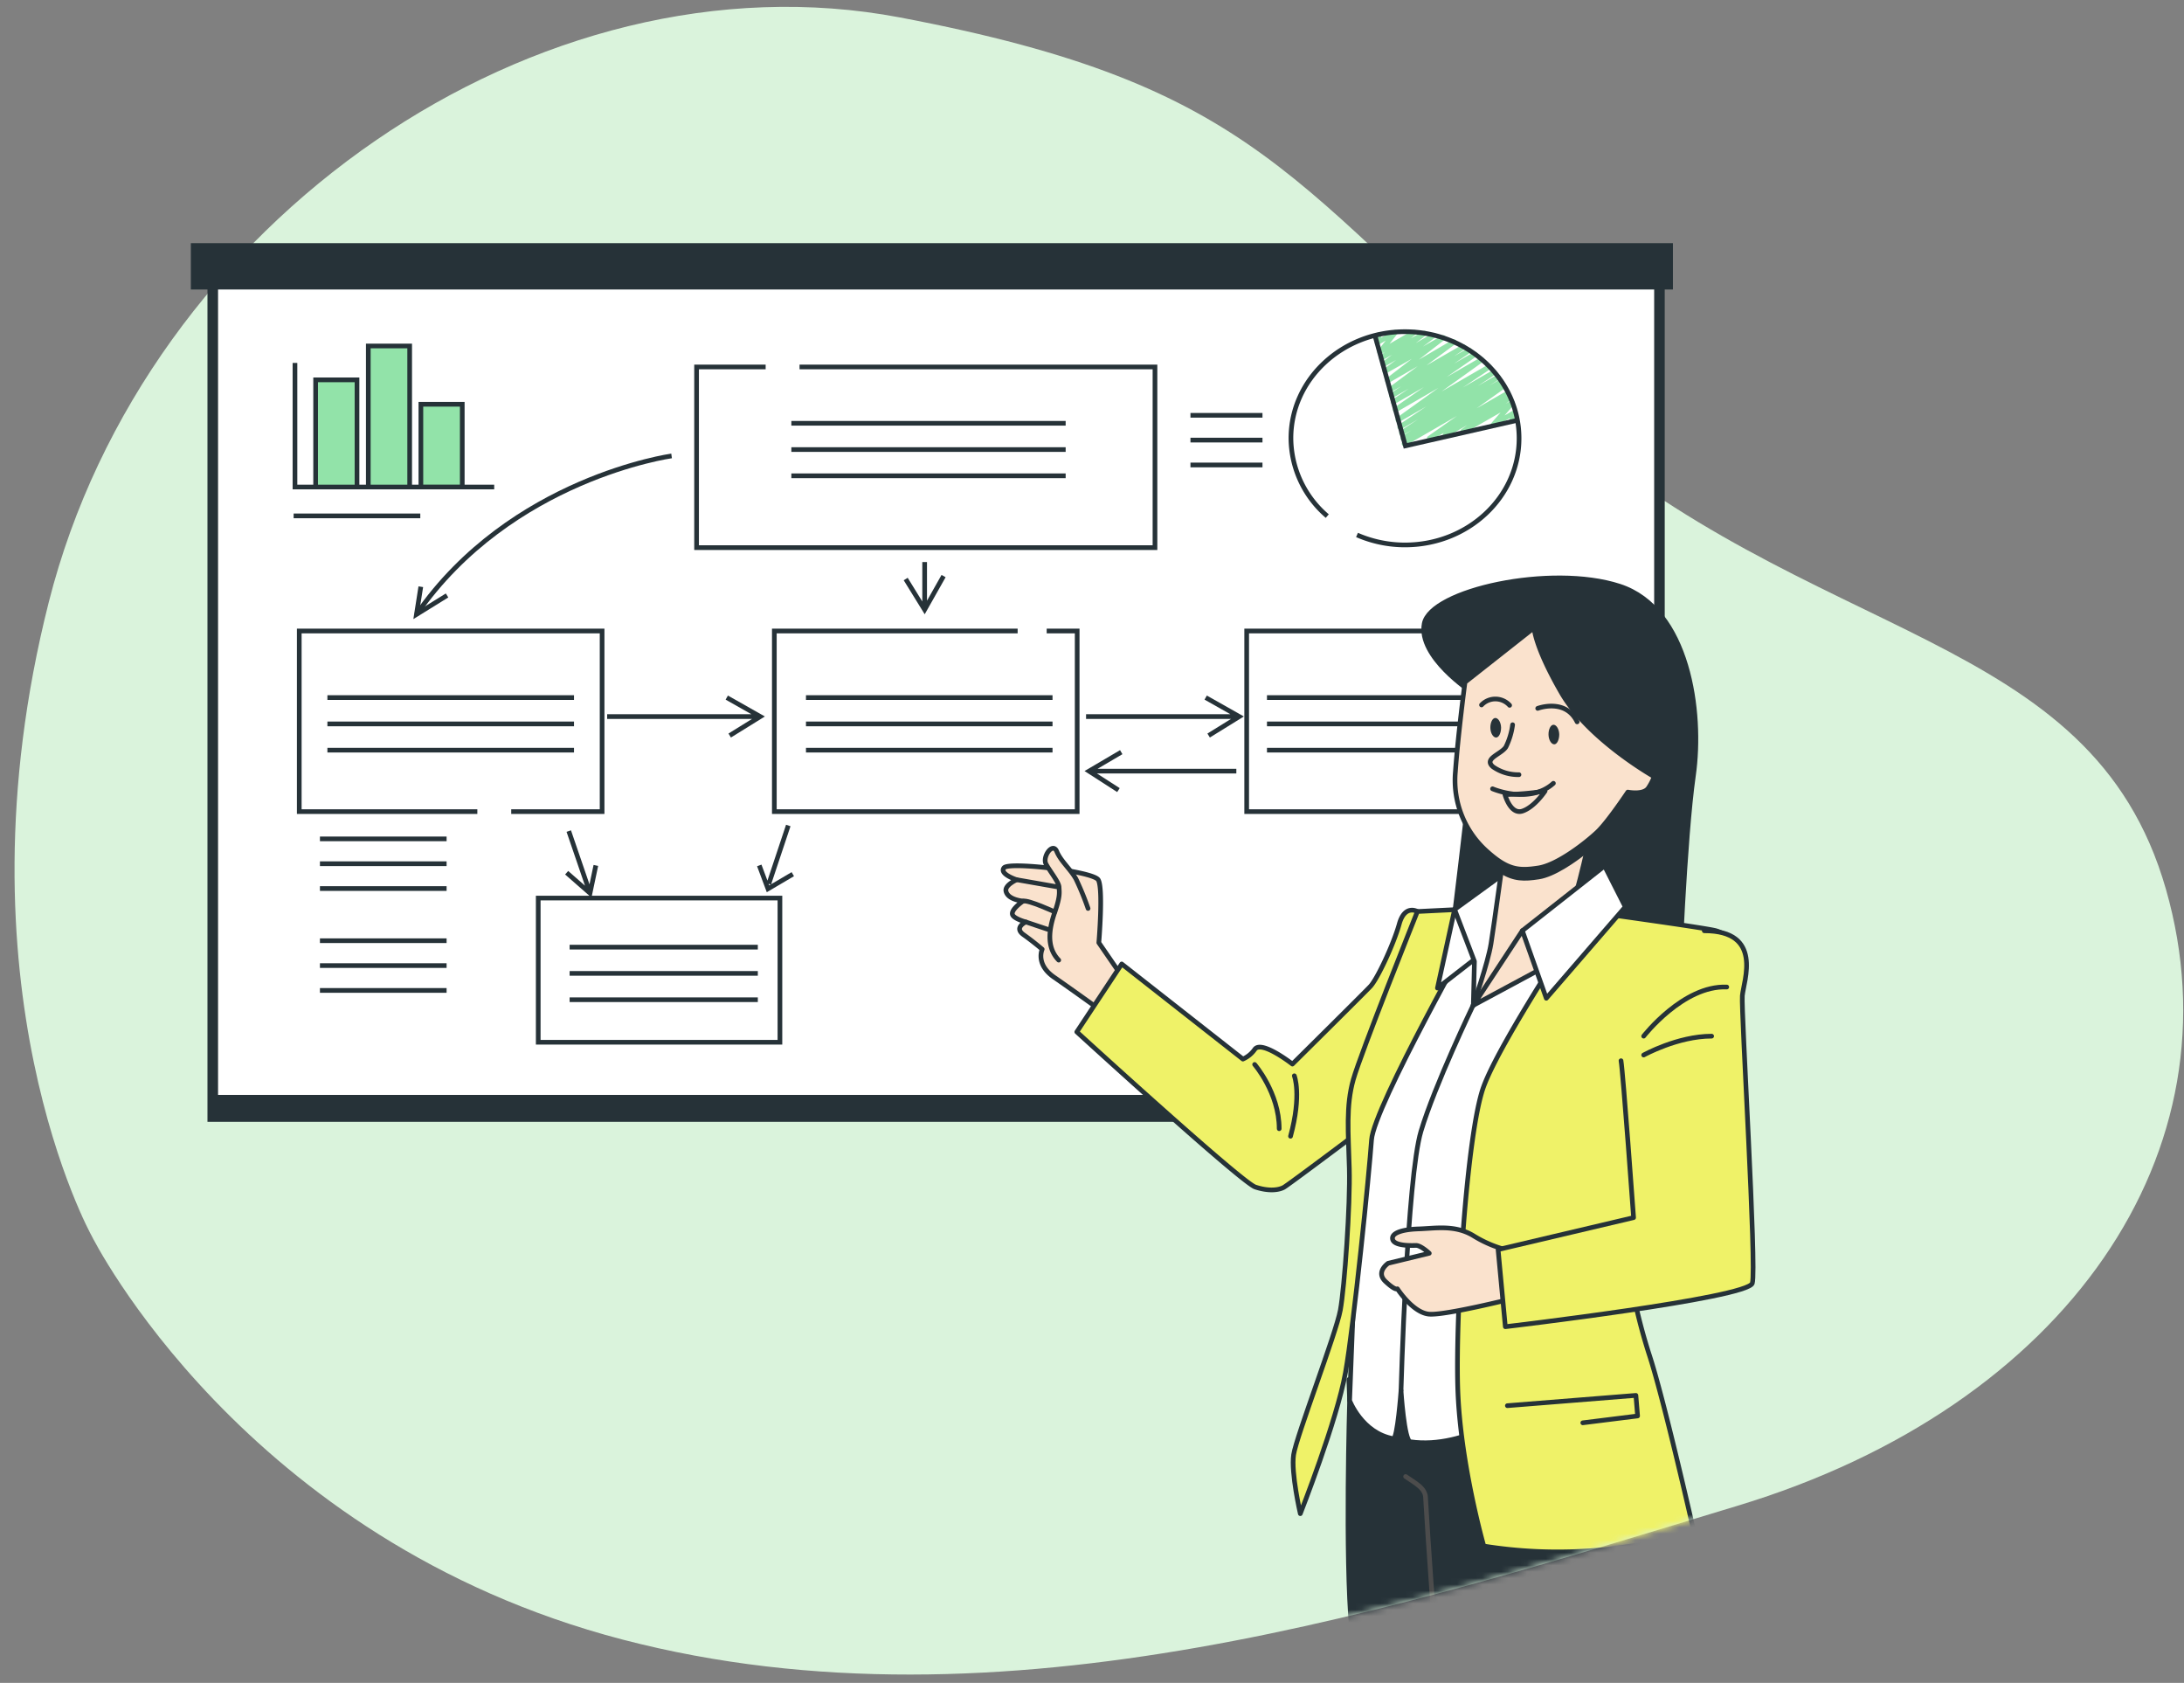 <svg width="344" height="265" fill="none" xmlns="http://www.w3.org/2000/svg"><rect width="100%" height="100%" fill="#808080" stroke="none"/><g clip-path="url(#a)"><path d="M14.432 194.597s23.765 47.959 83.612 63.577c59.847 15.617 123.499-5.305 175.593-21.052 52.095-15.748 79.3-55.969 67.517-97.099-11.784-41.13-55.686-38.206-96.809-74.713-41.122-36.507-45.801-51.806-102.61-62.565C84.925-8.014 22.958 34.561 7.683 94.815c-15.275 60.256 6.749 99.782 6.749 99.782z" fill="#DAF3DC"/><path d="M262.21 40.617H32.678v136.034H262.21V40.617z" fill="#263238"/><path d="M260.915 44.485H33.977v128.299h226.938V44.485z" fill="#fff" stroke="#263238" stroke-width=".737" stroke-linecap="round" stroke-linejoin="round"/><path d="M263.5 38.29H30.06v7.296H263.5V38.29z" fill="#263238"/><path d="M75.185 127.803H47.137V99.362h47.7v28.441H80.522M122.846 141.418h-38.07v22.702h38.07v-22.702zM164.862 99.362h4.803v28.441h-47.7V99.362h38.322M125.934 57.785h55.986v28.45h-72.203v-28.45h10.879M244.064 99.362h-47.701v28.441h47.701V99.362zM105.781 71.793s-25.312 3.514-40.185 24.959M89.586 130.868l3.349 9.779M124.161 129.988l-3.065 9.19M89.254 137.425l3.679 3.223.92-4.371M119.592 136.277l1.375 3.679 3.907-2.303" stroke="#263238" stroke-width=".737" stroke-miterlimit="10"/><path d="m66.28 92.39-.684 4.362 4.819-2.987M171.064 112.836h23.898M189.908 109.848l5.291 2.987-4.827 2.987M95.633 112.836h23.897M114.473 109.848l5.282 2.987-4.819 2.987M145.641 88.506v7.271M148.623 90.714l-2.987 5.29-2.98-4.826M194.734 121.427h-22.986M176.606 118.441l-5.079 2.987 4.638 2.987M124.646 66.652h43.204M124.646 70.788h43.204M124.646 74.922h43.204M51.57 109.848h38.841M51.57 113.991h38.841M51.57 118.126h38.841M126.949 109.848h38.833M126.949 113.991h38.833M126.949 118.126h38.833M199.559 109.848h38.833M199.559 113.991h38.833M199.559 118.126h38.833M89.72 149.145h29.644M89.72 153.28h29.644M89.72 157.423h29.644" stroke="#263238" stroke-width=".737" stroke-miterlimit="10"/><path d="M221.169 70.26a.394.394 0 0 1-.359-.532.394.394 0 0 1 .155-.19l.299-.19-.111.063a.392.392 0 0 1-.493-.158.39.39 0 0 1 .093-.51l1.572-.998-1.376.786a.392.392 0 0 1-.562-.427.395.395 0 0 1 .153-.241l2.815-1.84-2.665 1.573a.395.395 0 0 1-.527-.134.399.399 0 0 1 .118-.535l4.386-2.932-4.276 2.46a.386.386 0 0 1-.519-.125.378.378 0 0 1 .102-.527l6.58-4.716-6.572 3.796a.392.392 0 0 1-.579-.419.386.386 0 0 1 .163-.24l4.716-3.271-4.638 2.68a.392.392 0 0 1-.519-.117.388.388 0 0 1 .11-.527l2.673-1.8-2.523 1.454a.393.393 0 0 1-.527-.134.387.387 0 0 1 .118-.526l1.722-1.164-1.573.904a.392.392 0 0 1-.555-.41.39.39 0 0 1 .131-.242l4.598-3.404-4.551 2.626a.394.394 0 0 1-.432-.653l4.072-3.144-4.049 2.303a.4.4 0 0 1-.526-.126.385.385 0 0 1 .102-.526l1.989-1.47-1.84 1.069a.402.402 0 0 1-.527-.126.393.393 0 0 1 .095-.527l1.627-1.234-1.47.849a.386.386 0 0 1-.519-.126.392.392 0 0 1 .079-.526l.786-.637-.629.361a.386.386 0 0 1-.487-.078.398.398 0 0 1 0-.495l1.242-1.573-1.132.653a.397.397 0 0 1-.433 0 .398.398 0 0 1-.149-.401l.118-.48a.427.427 0 0 1-.33-.196.4.4 0 0 1 .149-.535l.566-.33a.39.39 0 0 1 .56.21.394.394 0 0 1 .014.223l-.102.4 2.075-1.194a.393.393 0 0 1 .503.581l-1.234 1.573 3.718-2.147a.401.401 0 0 1 .519.118.396.396 0 0 1-.086.527l-.787.645 1.966-1.14a.39.39 0 0 1 .513.129.394.394 0 0 1-.081.523l-1.627 1.234 2.68-1.572a.402.402 0 0 1 .527.126.391.391 0 0 1-.094.527l-1.997 1.47 2.995-1.73a.386.386 0 0 1 .431 0 .392.392 0 0 1 .166.246.386.386 0 0 1-.165.399l-4.072 3.144 5.369-3.144a.402.402 0 0 1 .527.126.391.391 0 0 1-.094.527l-4.607 3.403 5.676-3.27a.392.392 0 0 1 .417.66l-1.73 1.156 2.233-1.29a.392.392 0 0 1 .557.42.394.394 0 0 1-.141.241l-2.665 1.8 3.145-1.824a.392.392 0 0 1 .557.42.394.394 0 0 1-.141.24l-4.716 3.27 5.361-3.096a.394.394 0 0 1 .417.66l-6.58 4.717 7.326-4.237a.396.396 0 0 1 .582.42.378.378 0 0 1-.165.24l-4.394 2.948 4.771-2.76a.395.395 0 0 1 .512.147.395.395 0 0 1-.103.522l-2.814 1.84 3.011-1.738a.384.384 0 0 1 .526.134.376.376 0 0 1-.118.527l-1.572 1.005 1.628-.943a.383.383 0 0 1 .526.134.4.4 0 0 1-.118.534l-.298.189.338-.197a.391.391 0 0 1 .502.145.394.394 0 0 1-.086.516l-4.528 3.223 4.717-2.728a.384.384 0 0 1 .527.126.393.393 0 0 1-.11.534l-.103.063a.395.395 0 0 1 .526.129.394.394 0 0 1-.101.532l-.881.62.834-.471a.383.383 0 0 1 .505.078.387.387 0 0 1-.018.511l-1.494 1.722 1.447-.833a.377.377 0 0 1 .448.047.392.392 0 0 1 .11.44l-.157.37a.394.394 0 0 1 .243.73l-.833.48a.385.385 0 0 1-.55-.487l.134-.33-2.477 1.43a.392.392 0 0 1-.487-.597l1.494-1.722-5.731 3.286a.394.394 0 0 1-.578-.41.382.382 0 0 1 .161-.242l.881-.63-3.263 1.88a.392.392 0 0 1-.526-.134.382.382 0 0 1 .118-.527l.094-.07-2.178 1.257a.383.383 0 0 1-.518-.125.378.378 0 0 1 .102-.527l4.551-3.2-8.104 4.678a.355.355 0 0 1-.197.078z" fill="#92E3A9"/><path d="M209.057 81.266a16.248 16.248 0 0 1-5.723-12.247c0-9.276 8.042-16.791 17.962-16.791 9.921 0 17.97 7.515 17.97 16.791s-8.041 16.791-17.97 16.791a18.92 18.92 0 0 1-7.554-1.572M187.508 65.395h11.343M187.508 69.301h11.343M187.508 73.216h11.343M50.393 132.094h19.95M50.393 136.01h19.95M46.248 81.234h19.951M50.393 139.917h19.95M50.393 148.131h19.95M50.393 152.046h19.95M50.393 155.961h19.95" stroke="#263238" stroke-width=".737" stroke-miterlimit="10"/><path d="m216.516 52.652 4.85 17.553 17.742-4.048M46.46 57.148V76.69h31.382" stroke="#263238" stroke-width=".737" stroke-miterlimit="10"/><path d="M56.232 59.813h-6.517v16.878h6.517V59.813zM72.81 63.657h-6.517v13.026h6.517V63.657zM64.526 54.483H58.01V76.69h6.517V54.483z" fill="#92E3A9" stroke="#263238" stroke-width=".737" stroke-miterlimit="10"/><mask id="b" style="mask-type:alpha" maskUnits="userSpaceOnUse" x="2" y="1" width="342" height="263"><path d="M14.432 194.597s23.765 47.959 83.612 63.577c59.847 15.617 123.499-5.305 175.593-21.052 52.095-15.748 79.3-55.969 67.517-97.099-11.784-41.13-55.686-38.206-96.809-74.713-41.122-36.507-45.801-51.806-102.61-62.565C84.925-8.014 22.958 34.561 7.683 94.815c-15.275 60.256 6.749 99.782 6.749 99.782z" fill="#DAF3DC"/></mask><g mask="url(#b)"><path d="m176.739 153.775-3.663-5.33s.723-8.568-.095-9.905c-.817-1.336-14.055-2.885-14.841-1.894-.786.99 1.997 1.887 1.997 1.887s-1.887.833-1.691 1.784c.291 1.399 2.705 1.572 2.705 1.572s-1.918 1.282-1.683 2.115c.189.66 2.107 1.179 2.107 1.179s-1.942.88-.354 2.004a43.538 43.538 0 0 1 2.933 2.288s-1.101 2.358 1.878 4.41c2.98 2.052 8.129 5.786 8.129 5.786l2.578-5.896z" fill="#FAE2CD" stroke="#263238" stroke-width=".737" stroke-linecap="round" stroke-linejoin="round"/><path d="M171.379 143.052a43.886 43.886 0 0 0-1.886-4.606c-.826-1.525-2.414-2.838-3.043-4.371-.628-1.533-2.311.841-1.69 1.989.621 1.148 2.028 2.853 2.052 3.632.024.778.228 1.352-.668 3.93-.896 2.579-1.392 5.503.613 7.562" fill="#FAE2CD"/><path d="M171.379 143.052a43.886 43.886 0 0 0-1.886-4.606c-.826-1.525-2.414-2.838-3.043-4.371-.628-1.533-2.311.841-1.69 1.989.621 1.148 2.028 2.853 2.052 3.632.024.778.228 1.352-.668 3.93-.896 2.579-1.392 5.503.613 7.562M160.168 138.532l6.642 1.164" stroke="#263238" stroke-width=".737" stroke-linecap="round" stroke-linejoin="round"/><path d="M161.184 141.897c.786-.22 4.96 1.698 4.96 1.698M161.605 145.191l3.451 1.155" stroke="#263238" stroke-width=".737" stroke-linecap="round" stroke-linejoin="round"/><path d="M223.251 143.532s-1.981-1.171-2.854 1.966c-.872 3.136-3.435 8.647-4.567 9.842-1.132 1.195-12.263 12.216-12.263 12.216s-4.78-3.75-5.904-2.359a4.494 4.494 0 0 1-1.894 1.572l-19.087-14.975-7.075 10.699s25.942 23.709 28.111 24.424c2.17.716 3.703.472 4.473.063.771-.409 15.015-11.131 15.015-11.131s8.686-28.032 9.433-29.023c.747-.99-3.388-3.294-3.388-3.294z" fill="#EFF268" stroke="#263238" stroke-width=".737" stroke-linecap="round" stroke-linejoin="round"/><path d="M197.617 167.618s3.868 4.465 3.868 10.117l-3.868-10.117z" fill="#EFF268"/><path d="M197.617 167.618s3.868 4.465 3.868 10.117" stroke="#263238" stroke-width=".737" stroke-linecap="round" stroke-linejoin="round"/><path d="M203.867 169.403s1.187 2.979-.597 9.519l.597-9.519z" fill="#EFF268"/><path d="M203.867 169.403s1.187 2.979-.597 9.519" stroke="#263238" stroke-width=".737" stroke-linecap="round" stroke-linejoin="round"/><path d="M231.757 108.936s-8.427-5.502-7.429-10.73c.999-5.227 19.896-9.433 30.76-5.903 10.864 3.53 13.073 19.786 11.642 29.816-1.43 10.031-2.295 32.922-2.295 32.922l-36.86 1.085s3.435-26.806 4.15-35.28c.716-8.474.032-11.91.032-11.91zM212.892 256.526c.786 8.01 2.28 43.306 3.144 48.533h38.323c-.079-6.021-.181-46.694.683-50.019 1.093-4.158 2.626-18.025.936-25.98-1.69-7.956-3.742-11.792-3.742-11.792l-39.776-.039.118 3.262s-.747 24.691.314 36.035z" fill="#263238" stroke="#263238" stroke-width=".737" stroke-linecap="round" stroke-linejoin="round"/><path d="M221.398 232.503c1.573 1.077 3.145 1.847 3.145 3.404.786 13.977 3.883 53.234 4.976 67.376" stroke="#4C4C4C" stroke-width=".737" stroke-linecap="round" stroke-linejoin="round"/><path d="m232.818 142.99 19.448.723s-15.612 24.031-15.478 37.238c.134 13.206 2.751 40.578 2.751 40.578s-8.552 6.768-17.396 5.503c-.959-.142-1.47-8.066-1.47-8.066s-.566 7.696-1.218 7.578c-4.953-.888-6.879-6.006-6.879-6.006l1.03-26.452s0-17.349 1.934-22.333c1.934-4.984 14.998-27.12 14.998-27.12l2.28-1.643z" fill="#fff" stroke="#263238" stroke-width=".737" stroke-linecap="round" stroke-linejoin="round"/><path d="M232.033 158.303s-6.014 12.499-8.215 19.826c-2.201 7.326-3.144 40.806-3.144 40.806" stroke="#263238" stroke-width=".737" stroke-linecap="round" stroke-linejoin="round"/><path d="M249.926 143.524s-13.638 20.344-16.272 27.671c-2.633 7.326-4.394 35.374-4.048 47.26.346 11.886 4.103 24.998 4.103 24.998a73.735 73.735 0 0 0 33.087-2.272s-4.764-21.091-7.075-28.016a91.88 91.88 0 0 1-3.254-13.891s15.659-49.933 15.659-50.703c0-.77-.307-1.572-1.871-2.02-1.564-.448-20.329-3.027-20.329-3.027z" fill="#EFF268" stroke="#263238" stroke-width=".737" stroke-linecap="round" stroke-linejoin="round"/><path d="m237.426 221.348 20.242-1.619.267 3.239-8.631 1.077" fill="#EFF268"/><path d="m237.426 221.348 20.242-1.619.267 3.239-8.631 1.077" stroke="#263238" stroke-width=".737" stroke-linecap="round" stroke-linejoin="round"/><path d="M232.638 145.584s-16.249 28.716-16.61 33.905c-.362 5.188-2.767 29.085-4.104 36.64-1.336 7.554-7.114 22.223-7.114 22.223s-1.486-6.431-1.053-9.292c.432-2.862 6.689-19.102 7.358-22.75.668-3.647 1.572-16.626 1.414-22.317-.157-5.691-.55-9.826.629-14 1.179-4.175 10.094-26.461 10.094-26.461l12.931-.636-3.545 2.688z" fill="#EFF268" stroke="#263238" stroke-width=".737" stroke-linecap="round" stroke-linejoin="round"/><path d="m229.116 143.21-2.704 12.381 6.949-5.393-4.245-6.988z" fill="#fff" stroke="#263238" stroke-width=".737" stroke-linecap="round" stroke-linejoin="round"/><path d="m237.393 137.204-8.278 6.006 3.121 8.168-.173 6.925 9.386-13.922-4.056-7.177z" fill="#fff" stroke="#263238" stroke-width=".737" stroke-linecap="round" stroke-linejoin="round"/><path d="M236.915 133.95s-1.572 11.579-2.068 14.66c-.495 3.082-2.814 9.693-2.814 9.693s14.755-14.268 15.486-15.447c.731-1.179 3.278-12.577 3.278-12.577s-9.464 3.545-13.882 3.671z" fill="#FAE2CD" stroke="#263238" stroke-width=".737" stroke-linecap="round" stroke-linejoin="round"/><path d="M236.467 137.196c2.012 1.258 3.577 1.258 5.903.896 2.327-.361 5.503-2.547 7.641-4.268.472-2.005.786-3.545.786-3.545s-9.496 3.545-13.914 3.671c.032 0-.133 1.352-.416 3.246z" fill="#263238" stroke="#263238" stroke-width=".737" stroke-linecap="round" stroke-linejoin="round"/><path d="m241.636 98.85-10.887 8.576s-1.101 8.294-1.509 14.072a14.975 14.975 0 0 0 5.149 12.719c3.144 2.79 4.889 2.932 7.947 2.452 3.058-.479 7.57-4.064 9.252-5.652 1.683-1.588 4.811-6.289 4.811-6.289s2.508.504 3.247-.668c.369-.55.672-1.14.904-1.761 0 0-10.353-5.84-14.606-13.206s-4.308-10.243-4.308-10.243z" fill="#FAE2CD" stroke="#263238" stroke-width=".737" stroke-linecap="round" stroke-linejoin="round"/><path d="M238.251 114.125a11.232 11.232 0 0 1-1.053 3.49c-.731 1.171-3.593 1.832-2.02 3.144a6.925 6.925 0 0 0 4.072 1.227M235.09 124.21s5.833 2.515 9.582-.865" stroke="#263238" stroke-width=".737" stroke-linecap="round" stroke-linejoin="round"/><path d="M237.041 125.114s.865 3.239 2.767 2.602 3.553-3.144 3.553-3.144a46.61 46.61 0 0 1-6.32.542z" stroke="#263238" stroke-width=".737" stroke-linecap="round" stroke-linejoin="round"/><path d="M245.595 115.634c0 .849-.338 1.572-.786 1.572s-.88-.66-.904-1.509c-.023-.849.338-1.572.786-1.572.449 0 .881.668.904 1.509zM236.435 114.565c0 .849-.338 1.572-.786 1.572s-.88-.66-.904-1.509c-.023-.849.338-1.572.786-1.572s.881.66.904 1.509z" fill="#263238"/><path d="M233.354 111.004a3.007 3.007 0 0 1 2.226-.935c.416.006.825.098 1.204.269.378.172.717.42.995.728M242.205 111.546s4.371-1.659 6.21 2.123" stroke="#263238" stroke-width=".737" stroke-linecap="round" stroke-linejoin="round"/><path d="m239.784 146.551-7.72 11.752 11.344-6.1-3.624-5.652z" fill="#FAE2CD" stroke="#263238" stroke-width=".737" stroke-linecap="round" stroke-linejoin="round"/><path d="m252.738 136.363-12.955 10.188 3.773 10.643L256 142.801l-3.262-6.438z" fill="#fff" stroke="#263238" stroke-width=".737" stroke-linecap="round" stroke-linejoin="round"/><path d="M236.992 196.743a18.973 18.973 0 0 1-4.961-2.185c-2.9-1.73-5.99-1.124-8.576-1.046-2.586.079-4.386.653-4.096 1.675.291 1.022 2.878.951 3.656.927.778-.023 2.107 1.234 2.107 1.234l-6.47 1.573s-2.028 1.36-.432 2.861c1.595 1.501 1.886 1.163 1.886 1.163s2.445 3.813 5.039 3.994c2.594.181 13.136-2.461 13.136-2.461l-1.289-7.735z" fill="#FAE2CD" stroke="#263238" stroke-width=".737" stroke-linecap="round" stroke-linejoin="round"/><path d="M255.324 167.029c.307 1.572 1.981 24.707 1.981 24.707l-21.342 5.031 1.14 12.145s38.196-4.496 38.904-6.847c.707-2.35-1.785-42.944-1.573-45.279.213-2.335 3.326-10.219-5.997-10.219" fill="#EFF268"/><path d="M255.324 167.029c.307 1.572 1.981 24.707 1.981 24.707l-21.342 5.031 1.14 12.145s38.196-4.496 38.904-6.847c.707-2.35-1.785-42.944-1.573-45.279.213-2.335 3.326-10.219-5.997-10.219" stroke="#263238" stroke-width=".737" stroke-linecap="round" stroke-linejoin="round"/><path d="M258.893 163.161s6.241-8.034 13.088-7.735l-13.088 7.735z" fill="#EFF268"/><path d="M258.893 163.161s6.241-8.034 13.088-7.735" stroke="#263238" stroke-width=".737" stroke-linecap="round" stroke-linejoin="round"/><path d="M258.893 166.132s5.353-2.971 10.706-2.971l-10.706 2.971z" fill="#EFF268"/><path d="M258.893 166.132s5.353-2.971 10.706-2.971" stroke="#263238" stroke-width=".737" stroke-linecap="round" stroke-linejoin="round"/></g></g><defs><clipPath id="a"><path fill="#fff" d="M0 0h344v265H0z"/></clipPath></defs></svg>